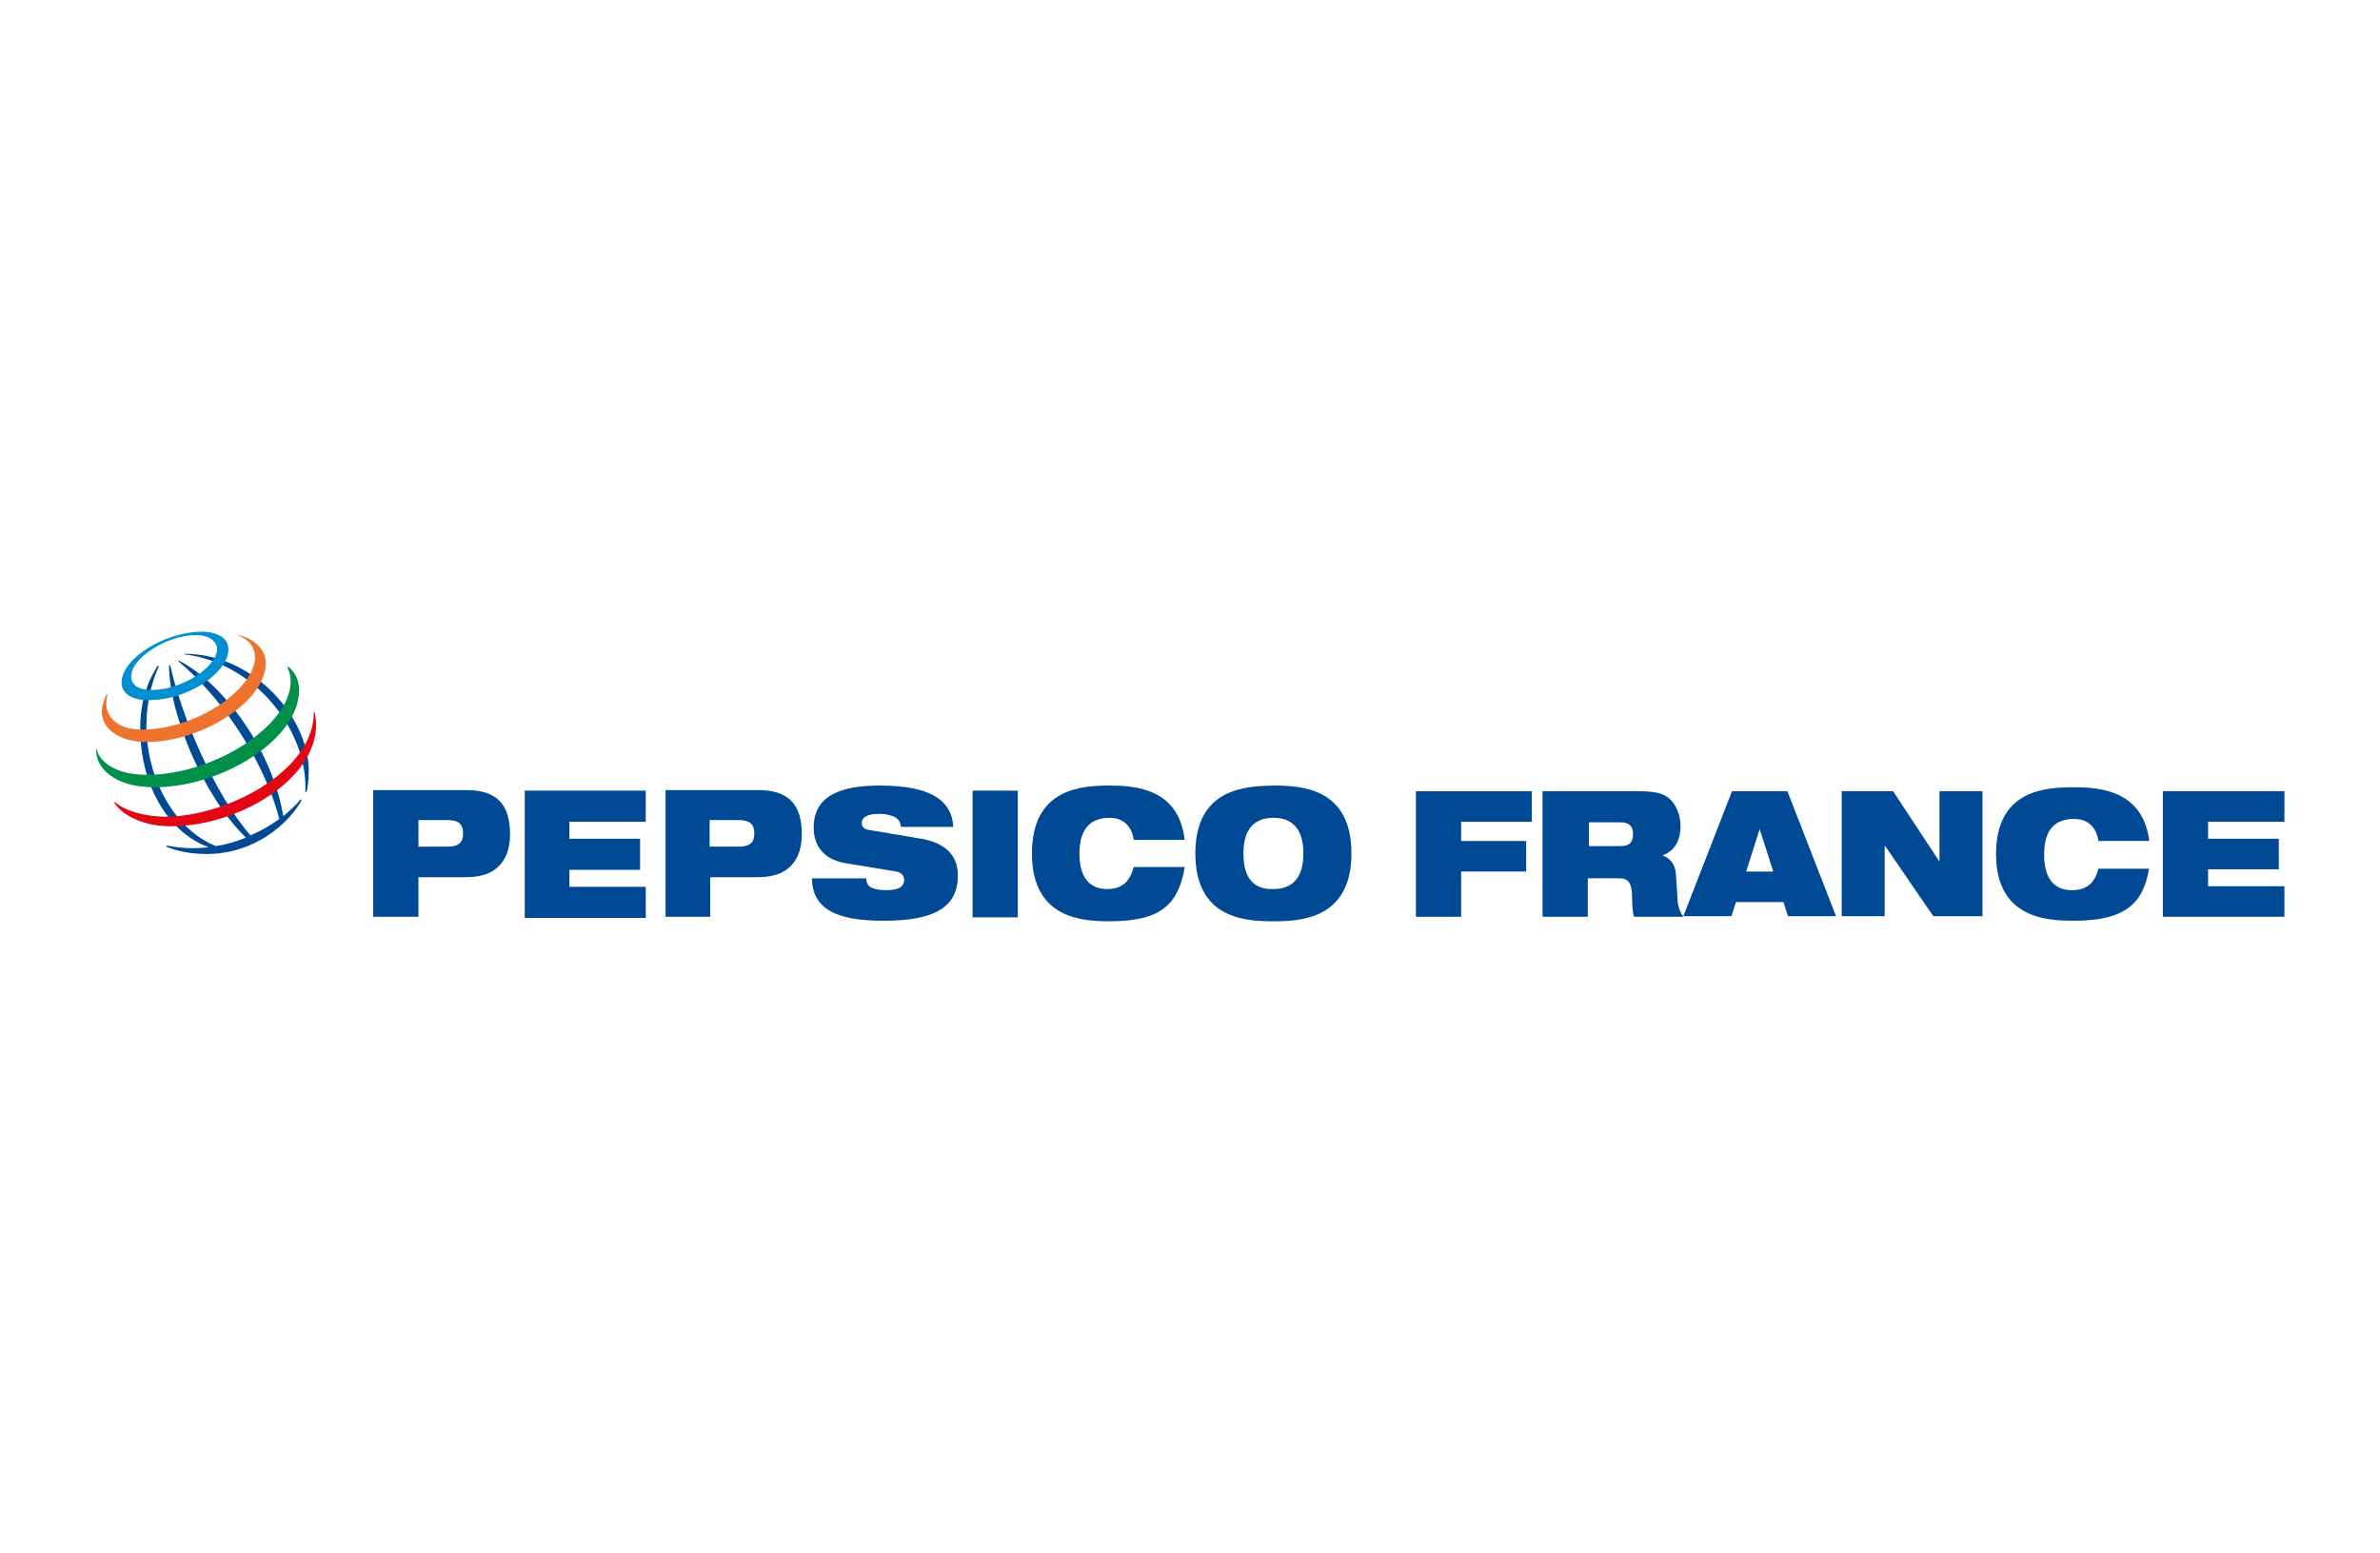 <?xml version="1.0" encoding="utf-8"?>
<!-- Generator: Adobe Illustrator 26.0.2, SVG Export Plug-In . SVG Version: 6.00 Build 0)  -->
<svg version="1.1" id="Calque_1" xmlns="http://www.w3.org/2000/svg" xmlns:xlink="http://www.w3.org/1999/xlink" x="0px" y="0px"
	 viewBox="0 0 420.9 274.6" style="enable-background:new 0 0 420.9 274.6;" xml:space="preserve">
<style type="text/css">
	.st0{fill:#004994;}
	.st1{fill:#0090D2;}
	.st2{fill:#EE732C;}
	.st3{fill:#00904A;}
	.st4{fill:#E30613;}
</style>
<g>
	<path class="st0" d="M74,145h5.1c2,0,2.8,0.7,2.8,2.4c0,1.6-0.8,2.3-2.8,2.3H74V145z M66,162.1h8v-7h8.5c5.6,0,7.7-3.3,7.7-7.6
		c0-5-2.1-7.8-7.7-7.8H66V162.1z"/>
	<path class="st0" d="M92.8,139.8h21.4v5.5h-13.5v3h12.5v5.5h-12.5v3h13.5v5.5H92.8V139.8z"/>
	<path class="st0" d="M125.5,145h5.1c2,0,2.8,0.7,2.8,2.4c0,1.6-0.8,2.3-2.8,2.3h-5.1V145z M117.6,162.1h8v-7h8.5
		c5.6,0,7.7-3.3,7.7-7.6c0-5-2.1-7.8-7.7-7.8h-16.4V162.1z"/>
	<path class="st0" d="M149.4,152.6c-3.9-0.7-5.5-3.2-5.5-6.3c0-5.8,5.1-7.4,11.7-7.4c9,0,12.7,2.6,13,7.3h-9.3
		c0-0.9-0.5-1.5-1.2-1.8c-0.7-0.3-1.6-0.5-2.5-0.5c-2.4,0-3.2,0.7-3.2,1.6c0,0.6,0.3,1,1,1.2l9.5,1.6c4,0.7,6.5,2.7,6.5,6.5
		c0,5.5-4,8-13,8c-6.1,0-12.8-0.9-12.8-7.5h9.6c0,0.8,0.3,1.3,0.8,1.6c0.6,0.3,1.5,0.5,2.7,0.5c2.5,0,3.2-0.8,3.2-1.8
		c0-0.7-0.4-1.3-1.4-1.5L149.4,152.6z"/>
	<path class="st0" d="M172,139.8h8v22.4h-8V139.8z"/>
	<path class="st0" d="M209.5,153.4c-0.5,2.9-1.4,5.3-3.4,7c-1.9,1.6-5,2.5-9.8,2.5c-4.8,0-13.8-0.4-13.8-12c0-11.6,8.9-12,13.8-12
		c4.8,0,12.2,0.7,13.2,9.6h-9c-0.2-1.6-1.2-3.9-4.3-3.9c-3.2,0-5.3,1.8-5.3,6.3s2,6.3,4.9,6.3c2.5,0,4-1.2,4.7-3.9H209.5z"/>
	<path class="st0" d="M219.9,150.9c0-4.5,2.1-6.3,5.3-6.3c3.2,0,5.3,1.8,5.3,6.3s-2.1,6.3-5.3,6.3
		C221.9,157.3,219.9,155.5,219.9,150.9z M211.4,150.9c0,11.6,8.9,12,13.8,12c4.8,0,13.8-0.4,13.8-12c0-11.6-8.9-12-13.8-12
		C220.4,139,211.4,139.3,211.4,150.9z"/>
	<g>
		<path class="st0" d="M54,140c0.5-10.7-8.8-22.8-21.4-24.3l0-0.1c12.5,0,22,11.5,22,20.6c0,1.9-0.2,3.1-0.4,3.9L54,140z
			 M53.2,141.3c-0.8,1-1.9,2-3.1,3c-2.2-12.9-11.7-24.2-18.5-27.5l-0.1,0.1c6.7,5.5,14.8,16.3,17.9,27.9c-1.5,1.1-3.2,2.1-5.1,2.9
			c-6.4-7.3-12.3-21.3-14.2-30.1l-0.2,0.1c0,8.6,6.2,23.3,13.6,30.4c-1.7,0.7-3.4,1.2-5.3,1.5c-7.2-2.8-12.3-11.9-12.3-21.2
			c0-6.1,1.9-9.8,2.2-10.6l-0.2-0.1c-0.4,0.7-3.1,4.4-3.1,11c0,10.5,5.2,18.6,12.1,21.1c-2.4,0.3-4.8,0.2-7.4-0.3l-0.1,0.2
			c0.7,0.3,3.2,1.3,7.1,1.3c8.6,0,14.5-5.4,16.8-9.4L53.2,141.3z"/>
		<g>
			<path class="st1" d="M35.7,111.7c-6.5,0-14.2,4.7-14.2,9c0,1.7,1.5,3.1,4.7,3.1c7.3,0,14.2-5,14.2-9
				C40.4,112.8,38.4,111.7,35.7,111.7z M38.4,114.7c0,3.3-6.3,7.3-11.6,7.3c-2.3,0-3.6-0.9-3.6-2.4c0-3.3,6.4-7.3,11.4-7.3
				C37.7,112.3,38.4,114,38.4,114.7z"/>
			<path class="st2" d="M18.9,122.7c-0.2,0.3-0.9,1.8-0.9,3.2c0,2.7,2.8,5.3,7.9,5.3c9.8,0,21.1-7.2,21.1-13.9c0-3-2.8-4.6-4.8-5
				l0,0.1c0.6,0.2,2.9,1.2,2.9,3.9C45,121.7,35,129,25,129c-3.8,0-6.2-1.9-6.2-4.6c0-0.9,0.2-1.4,0.2-1.6L18.9,122.7z"/>
			<path class="st3" d="M51,117.9c0.3,0.2,1.9,1.5,1.9,4.1c0,8.7-13.6,17.2-25.6,17.2c-7.2,0-10.4-3.5-10.3-6.7h0.1
				c0.3,1.6,2.6,4.5,8.9,4.5c12,0,25.4-8.8,25.4-16.5c0-1.3-0.4-2.2-0.6-2.5L51,117.9z"/>
			<path class="st4" d="M55.6,125.9c0.1,0.2,0.3,1,0.3,2.3c0,9.6-13.7,17.9-25.7,17.9c-6.2,0-9.4-3-10-4.2l0.1-0.1
				c1.7,1.5,5.1,2.6,9,2.6c10.6,0,26.3-8,26.2-18.5L55.6,125.9z"/>
		</g>
	</g>
	<path class="st0" d="M250.4,139.9h20.5v5.4h-12.5v3.4h11.5v5.4h-11.5v8h-8V139.9z"/>
	<path class="st0" d="M272.9,139.9h16.8c2.3,0,3.7,0.2,4.8,0.8c1.5,0.8,2.7,2.9,2.7,5.4c0,2.1-0.8,4.3-3.1,5.1v0.1
		c1.2,0.4,2.2,1.5,2.3,3.4l0.3,4.8c0.1,1,0.5,1.9,1,2.6H289c-0.3-0.7-0.3-1.6-0.4-4.2c-0.1-1.6-0.6-2.6-2.1-2.6h-5.7v6.8h-8V139.9z
		 M280.9,149.6h5.7c1.6,0,2.2-0.7,2.2-2.1c0-1.7-1-2.1-2.3-2.1h-5.5V149.6z"/>
	<path class="st0" d="M306.3,139.9h9.8l8.6,22.1h-8.5l-0.8-2.5H307l-0.8,2.5h-8.5L306.3,139.9z M311.2,146.6L311.2,146.6l-2.4,7.5
		h4.8L311.2,146.6z"/>
	<path class="st0" d="M325.7,139.9h9.1l8.1,12.3h0.1v-12.3h7.6V162h-8.7l-8.5-12.4h-0.1V162h-7.6V139.9z"/>
	<path class="st0" d="M380.1,153.4c-0.5,2.9-1.4,5.3-3.4,6.9c-2,1.6-5,2.5-9.9,2.5c-4.8,0-13.8-0.4-13.8-11.8
		c0-11.5,9-11.8,13.8-11.8c4.8,0,12.2,0.7,13.3,9.5h-9c-0.2-1.6-1.2-3.9-4.3-3.9c-3.3,0-5.3,1.8-5.3,6.3c0,4.5,2,6.3,4.9,6.3
		c2.5,0,4-1.1,4.7-3.8H380.1z"/>
	<path class="st0" d="M382.5,139.9h21.5v5.4h-13.5v3H403v5.4h-12.5v3h13.5v5.4h-21.5V139.9z"/>
</g>
</svg>
